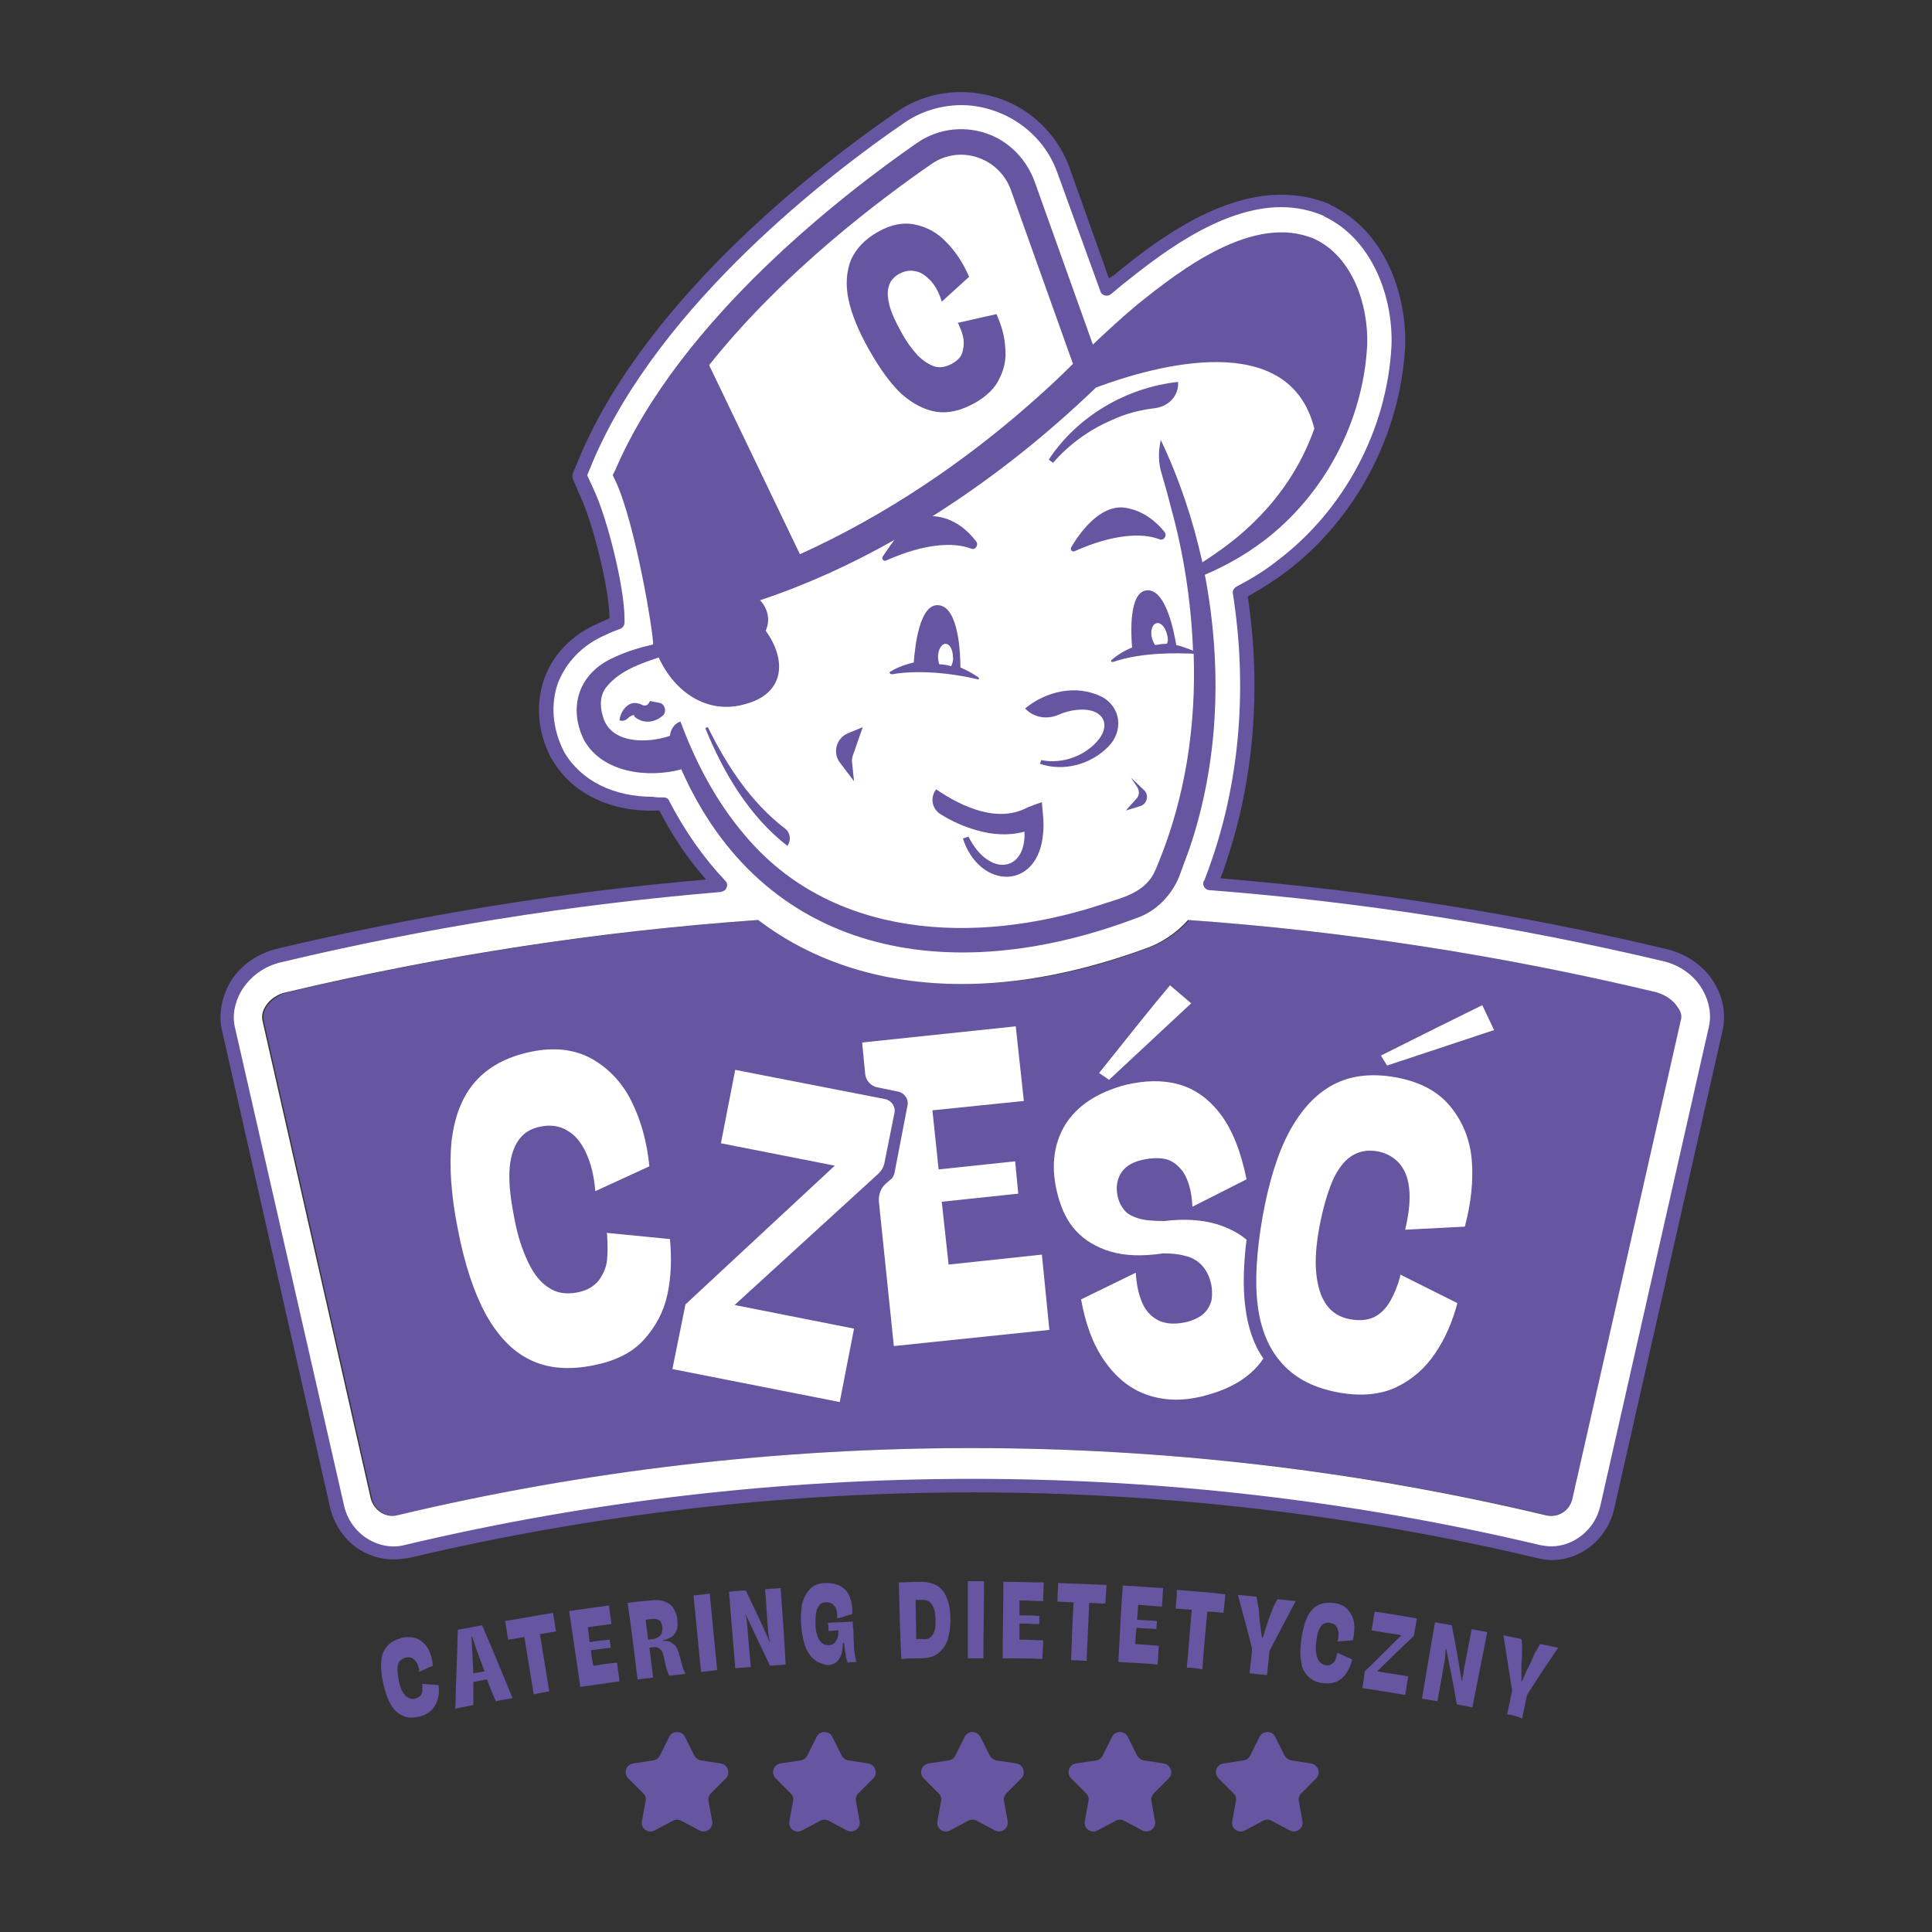 <svg width="89" height="89" viewBox="0 0 89 89" fill="none" xmlns="http://www.w3.org/2000/svg">
<rect x="0" y="0" width="89" height="89" fill="#333333" stroke="none"/>
<g id="Cze&#197;&#155;&#196;&#135;_Logo_SVG 1">
<g id="Group">
<g id="Group_2">
<path id="Vector" d="M72.466 69.028L77.452 47.021C77.51 46.764 77.424 46.534 77.338 46.391C77.137 46.047 76.765 45.789 76.335 45.703C69.257 44.013 62.036 42.924 54.787 42.379C54.271 42.953 53.612 43.411 52.896 43.669C49.944 44.786 47.108 45.331 44.385 45.331C40.746 45.331 37.537 44.299 34.987 42.379C27.68 42.895 20.402 44.013 13.267 45.703C12.837 45.818 12.465 46.076 12.264 46.391C12.178 46.534 12.092 46.764 12.149 47.021L17.135 69.028C17.25 69.572 17.823 69.945 18.367 69.802C27.021 67.738 35.904 66.707 44.815 66.707C53.727 66.707 62.609 67.738 71.263 69.802C71.779 69.916 72.323 69.572 72.466 69.028Z" fill="#6655A0"/>
</g>
<g id="Group_3">
<g id="Group_4">
<g id="Group_5">
<path id="Vector_2" d="M26.992 53.096C26.763 52.609 26.477 52.265 26.104 52.065C25.76 51.864 25.359 51.807 24.929 51.893C24.442 51.978 24.098 52.208 23.869 52.552C23.64 52.895 23.496 53.354 23.468 53.956C23.439 54.557 23.525 55.274 23.697 56.133C23.84 56.936 24.07 57.595 24.327 58.139C24.585 58.684 24.901 59.085 25.273 59.314C25.645 59.572 26.075 59.629 26.562 59.543C27.049 59.457 27.365 59.257 27.594 58.97C27.795 58.684 27.938 58.368 27.966 58.025C27.995 57.681 27.995 57.308 27.966 56.878C27.966 56.85 27.966 56.821 27.938 56.792L30.861 57.079C30.947 57.967 30.918 58.827 30.746 59.629C30.574 60.431 30.201 61.119 29.657 61.721C29.113 62.323 28.339 62.695 27.336 62.896C26.19 63.125 25.216 63.039 24.413 62.638C23.582 62.237 22.923 61.52 22.379 60.546C21.834 59.543 21.405 58.254 21.09 56.62C20.774 55.045 20.688 53.669 20.803 52.552C20.946 51.406 21.29 50.517 21.892 49.83C22.494 49.142 23.353 48.683 24.442 48.454C25.531 48.225 26.477 48.34 27.25 48.769C28.024 49.199 28.654 49.858 29.084 50.718C29.514 51.577 29.8 52.58 29.915 53.727L27.422 54.873C27.365 54.156 27.221 53.583 26.992 53.096Z" fill="white"/>
</g>
</g>
<g id="Group_6">
<g id="Group_7">
<path id="Vector_3" d="M64.93 54.93C64.902 54.386 64.758 53.956 64.501 53.641C64.243 53.325 63.899 53.125 63.469 53.039C62.982 52.953 62.581 53.039 62.237 53.268C61.893 53.497 61.606 53.898 61.377 54.414C61.148 54.959 60.947 55.646 60.776 56.535C60.632 57.337 60.575 58.025 60.632 58.626C60.69 59.228 60.833 59.715 61.091 60.088C61.349 60.46 61.721 60.69 62.208 60.775C62.695 60.861 63.068 60.804 63.383 60.632C63.67 60.46 63.899 60.202 64.071 59.887C64.243 59.572 64.386 59.228 64.501 58.798C64.501 58.77 64.501 58.741 64.501 58.712L67.137 60.03C66.908 60.89 66.564 61.692 66.105 62.351C65.647 63.039 65.045 63.555 64.329 63.899C63.612 64.243 62.724 64.329 61.721 64.157C60.575 63.956 59.715 63.526 59.085 62.839C58.455 62.151 58.082 61.263 57.939 60.145C57.795 59.028 57.882 57.652 58.168 56.019C58.455 54.443 58.856 53.125 59.4 52.122C59.945 51.119 60.604 50.403 61.406 49.973C62.208 49.543 63.182 49.428 64.3 49.629C65.389 49.83 66.22 50.259 66.793 50.947C67.366 51.635 67.71 52.466 67.796 53.411C67.882 54.386 67.767 55.417 67.481 56.506L64.73 56.649C64.873 56.047 64.959 55.446 64.93 54.93Z" fill="white"/>
</g>
</g>
<g id="Group_8">
<g id="Group_9">
<path id="Vector_4" d="M31.577 60.088L38.454 53.698L33.21 52.666L33.869 49.285L40.775 50.632C41.061 50.689 41.262 50.976 41.205 51.262L40.746 53.555C40.718 53.755 40.603 53.927 40.46 54.07L33.841 60.117L39.342 61.205L38.683 64.587L30.975 63.068L31.577 60.088Z" fill="white"/>
</g>
</g>
<g id="Group_10">
<g id="Group_11">
<path id="Vector_5" d="M47.996 57.795L43.698 58.254L43.383 55.36L46.907 54.987L46.764 53.497L43.239 53.87L42.953 51.148L47.165 50.718L46.792 47.279L39.715 48.024L39.858 49.486C39.887 49.772 40.116 50.03 40.402 50.087L41.377 50.288C41.663 50.345 41.864 50.632 41.806 50.918L41.205 54.042C41.176 54.156 41.119 54.271 41.033 54.328L40.804 54.529C40.574 54.729 40.46 55.045 40.488 55.36L41.176 62.008L48.34 61.263L47.996 57.795Z" fill="white"/>
</g>
</g>
<g id="Group_12">
<g id="Group_13">
<path id="Vector_6" d="M57.366 60.203C57.251 59.314 57.28 58.283 57.423 57.108C57.05 56.793 56.592 56.563 56.048 56.391C55.36 56.191 54.558 56.134 53.641 56.248C53.154 56.248 52.752 56.219 52.466 56.134C52.179 56.048 51.95 55.933 51.807 55.761C51.663 55.589 51.549 55.389 51.492 55.131C51.406 54.758 51.434 54.414 51.606 54.099C51.778 53.784 52.093 53.555 52.581 53.44C52.953 53.354 53.297 53.325 53.641 53.383C53.956 53.44 54.242 53.641 54.5 53.984C54.73 54.328 54.901 54.873 54.93 55.589L57.423 54.328C57.165 53.039 56.764 52.036 56.219 51.32C55.675 50.603 55.016 50.145 54.271 49.944C53.526 49.744 52.724 49.772 51.864 49.973C50.546 50.317 49.6 50.947 49.056 51.835C48.512 52.752 48.397 53.841 48.741 55.102C48.913 55.732 49.171 56.277 49.572 56.707C49.973 57.136 50.489 57.452 51.148 57.652C51.807 57.853 52.638 57.882 53.583 57.738C53.956 57.738 54.3 57.767 54.586 57.853C54.873 57.91 55.131 58.053 55.331 58.254C55.532 58.455 55.675 58.712 55.761 59.028C55.847 59.314 55.847 59.601 55.818 59.859C55.761 60.117 55.647 60.317 55.474 60.489C55.303 60.661 55.016 60.804 54.701 60.89C54.214 61.005 53.813 61.005 53.44 60.861C53.096 60.718 52.81 60.432 52.638 60.059C52.466 59.687 52.351 59.2 52.323 58.627L49.801 59.859C50.002 60.976 50.345 61.922 50.861 62.667C51.377 63.412 52.007 63.956 52.81 64.243C53.612 64.529 54.5 64.558 55.474 64.3C56.363 64.071 57.079 63.727 57.624 63.24C57.853 63.039 58.053 62.81 58.197 62.581C57.738 61.922 57.48 61.119 57.366 60.203Z" fill="white"/>
</g>
</g>
<g id="Group_14">
<path id="Vector_7" d="M54.873 46.219L53.898 45.388C53.096 46.334 52.007 47.709 50.632 49.428L51.09 49.744L54.873 46.219Z" fill="white"/>
</g>
<g id="Group_15">
<path id="Vector_8" d="M68.283 46.305L68.827 47.451L63.899 49.085L63.612 48.626C65.618 47.623 67.165 46.85 68.283 46.305Z" fill="white"/>
</g>
</g>
<g id="Group_16">
<g id="Group_17">
<g id="Group_18">
<path id="Vector_9" d="M31.548 80.002L31.978 80.862C32.035 80.977 32.15 81.063 32.265 81.091L33.21 81.235C33.525 81.292 33.669 81.693 33.439 81.922L32.752 82.61C32.666 82.696 32.608 82.839 32.637 82.954L32.809 83.9C32.866 84.215 32.523 84.473 32.236 84.329L31.376 83.871C31.262 83.814 31.119 83.814 31.004 83.871L30.144 84.329C29.858 84.473 29.514 84.243 29.571 83.9L29.743 82.954C29.772 82.811 29.714 82.696 29.628 82.61L28.941 81.922C28.712 81.693 28.826 81.292 29.17 81.235L30.116 81.091C30.259 81.063 30.345 80.977 30.402 80.862L30.832 80.002C30.975 79.716 31.405 79.716 31.548 80.002Z" fill="#6655A0"/>
</g>
</g>
<g id="Group_19">
<g id="Group_20">
<path id="Vector_10" d="M38.339 80.002L38.769 80.862C38.827 80.977 38.941 81.063 39.056 81.091L40.001 81.235C40.316 81.292 40.46 81.693 40.23 81.922L39.543 82.61C39.457 82.696 39.4 82.839 39.428 82.954L39.6 83.9C39.657 84.215 39.314 84.473 39.027 84.329L38.167 83.871C38.053 83.814 37.91 83.814 37.795 83.871L36.935 84.329C36.649 84.473 36.305 84.243 36.362 83.9L36.534 82.954C36.563 82.811 36.505 82.696 36.419 82.61L35.732 81.922C35.503 81.693 35.617 81.292 35.961 81.235L36.907 81.091C37.05 81.063 37.136 80.977 37.193 80.862L37.623 80.002C37.766 79.716 38.196 79.716 38.339 80.002Z" fill="#6655A0"/>
</g>
</g>
<g id="Group_21">
<g id="Group_22">
<path id="Vector_11" d="M45.159 80.002L45.589 80.862C45.646 80.977 45.761 81.063 45.875 81.091L46.821 81.235C47.136 81.292 47.279 81.693 47.05 81.922L46.362 82.61C46.277 82.696 46.219 82.839 46.248 82.954L46.42 83.9C46.477 84.215 46.133 84.473 45.847 84.329L44.987 83.871C44.873 83.814 44.729 83.814 44.615 83.871L43.755 84.329C43.468 84.473 43.125 84.243 43.182 83.9L43.354 82.954C43.383 82.811 43.325 82.696 43.239 82.61L42.551 81.922C42.322 81.693 42.437 81.292 42.781 81.235L43.726 81.091C43.87 81.063 43.956 80.977 44.013 80.862L44.443 80.002C44.586 79.716 44.987 79.716 45.159 80.002Z" fill="#6655A0"/>
</g>
</g>
<g id="Group_23">
<g id="Group_24">
<path id="Vector_12" d="M51.95 80.002L52.38 80.862C52.437 80.977 52.552 81.063 52.666 81.091L53.612 81.235C53.927 81.292 54.071 81.693 53.841 81.922L53.154 82.61C53.068 82.696 53.01 82.839 53.039 82.954L53.211 83.9C53.268 84.215 52.924 84.473 52.638 84.329L51.778 83.871C51.663 83.814 51.52 83.814 51.406 83.871L50.546 84.329C50.26 84.473 49.916 84.243 49.973 83.9L50.145 82.954C50.173 82.811 50.116 82.696 50.03 82.61L49.343 81.922C49.113 81.693 49.228 81.292 49.572 81.235L50.517 81.091C50.661 81.063 50.747 80.977 50.804 80.862L51.234 80.002C51.377 79.716 51.807 79.716 51.95 80.002Z" fill="#6655A0"/>
</g>
</g>
<g id="Group_25">
<g id="Group_26">
<path id="Vector_13" d="M58.741 80.002L59.171 80.862C59.228 80.977 59.343 81.063 59.458 81.091L60.403 81.235C60.718 81.292 60.862 81.693 60.632 81.922L59.945 82.61C59.859 82.696 59.801 82.839 59.83 82.954L60.002 83.9C60.059 84.215 59.715 84.473 59.429 84.329L58.569 83.871C58.455 83.814 58.311 83.814 58.197 83.871L57.337 84.329C57.05 84.473 56.707 84.243 56.764 83.9L56.936 82.954C56.965 82.811 56.907 82.696 56.821 82.61L56.134 81.922C55.904 81.693 56.019 81.292 56.363 81.235L57.308 81.091C57.452 81.063 57.538 80.977 57.595 80.862L58.025 80.002C58.197 79.716 58.598 79.716 58.741 80.002Z" fill="#6655A0"/>
</g>
</g>
</g>
<g id="Group_27">
<g id="Group_28">
<path id="Vector_14" d="M78.684 45.474C78.255 44.758 77.538 44.213 76.679 44.013C69.802 42.38 62.781 41.291 55.732 40.718C55.732 40.718 55.732 40.689 55.761 40.689C55.904 40.288 56.076 39.887 56.162 39.543C57.452 35.732 57.767 31.52 57.108 27.307C57.795 26.935 58.455 26.534 59.056 26.075C62.208 23.697 64.214 19.915 64.415 15.96C64.501 13.668 63.526 10.86 61.148 9.742H61.119H61.091C60.432 9.456 59.744 9.341 58.999 9.341C55.99 9.341 53.039 11.72 51.463 13.009C51.291 13.152 51.119 13.296 50.947 13.439L48.999 7.88C48.54 6.59 47.537 5.53 46.276 4.957C45.646 4.671 44.958 4.527 44.271 4.527C43.268 4.527 42.265 4.843 41.434 5.416C38.139 7.679 30.173 13.725 27.021 21.09L26.935 21.347L26.677 21.921L26.935 22.494L27.05 22.723C27.623 23.984 28.425 27.078 28.425 28.511V28.683C28.196 28.769 27.966 28.855 27.709 28.969C26.591 29.456 25.76 30.316 25.388 31.348C25.015 32.408 25.101 33.611 25.645 34.729L25.674 34.758L25.703 34.786C26.534 36.19 28.11 37.021 30.058 37.021C30.23 37.021 30.402 37.021 30.574 36.993C31.29 38.425 32.179 39.657 33.182 40.718C26.333 41.291 19.542 42.38 12.894 43.956C12.035 44.156 11.318 44.701 10.889 45.417C10.545 46.019 10.43 46.706 10.573 47.365L15.559 69.372C15.903 70.833 17.307 71.75 18.711 71.435C35.789 67.366 53.813 67.366 70.891 71.435C71.091 71.492 71.292 71.492 71.464 71.492C72.667 71.492 73.756 70.633 74.043 69.372L79.028 47.365C79.172 46.764 79.057 46.076 78.684 45.474ZM77.424 47.022L72.438 69.028C72.323 69.601 71.75 69.945 71.206 69.802C62.552 67.739 53.669 66.707 44.758 66.707C35.875 66.707 26.964 67.739 18.31 69.802C17.766 69.945 17.221 69.572 17.078 69.028L12.092 47.022C12.035 46.764 12.121 46.534 12.207 46.391C12.407 46.047 12.78 45.789 13.21 45.703C20.345 44.013 27.594 42.895 34.929 42.38C37.48 44.328 40.689 45.331 44.328 45.331C47.022 45.331 49.887 44.758 52.838 43.669C53.555 43.411 54.214 42.953 54.73 42.38C61.979 42.895 69.2 44.013 76.278 45.703C76.707 45.818 77.08 46.076 77.28 46.391C77.395 46.534 77.51 46.764 77.424 47.022Z" fill="white"/>
</g>
</g>
<g id="Group_29">
<g id="Group_30">
<g id="Group_31">
<g id="Group_32">
<path id="Vector_15" d="M47.337 37.193C45.961 37.938 44.299 37.164 43.125 36.362C42.838 36.735 42.924 37.25 43.325 37.508C43.841 37.823 44.385 38.081 45.016 38.253C45.703 38.454 46.477 38.511 47.194 38.31C47.279 40.173 45.56 40.431 44.615 38.54L44.357 38.626C45.13 41.004 47.852 41.033 48.053 38.368C48.11 37.938 48.025 37.394 47.996 36.964C47.996 36.935 47.337 37.193 47.337 37.193Z" fill="#6655A0"/>
</g>
</g>
<g id="Group_33">
<g id="Group_34">
<path id="Vector_16" d="M60.546 11.003C57.767 9.828 54.443 12.378 52.38 14.04C51.692 14.614 51.005 15.244 50.345 15.874L47.652 8.338C47.308 7.421 46.62 6.648 45.703 6.246C44.557 5.759 43.268 5.874 42.236 6.59C39.056 8.797 31.348 14.642 28.339 21.662L28.224 21.892L28.339 22.121C29.285 24.127 30.116 29.284 30.087 29.686C29.485 29.829 28.883 30.001 28.282 30.287C26.706 30.975 26.133 32.522 26.906 34.098C27.766 35.617 29.858 35.846 31.376 35.445L31.348 35.359C35.101 43.955 43.64 45.589 52.351 42.293C53.297 41.978 54.071 41.147 54.386 40.202C54.5 39.886 54.672 39.428 54.787 39.113C56.162 35.073 56.306 30.689 55.503 26.476C56.449 26.075 57.366 25.559 58.197 24.929C61.005 22.809 62.81 19.399 62.982 15.874C63.039 14.069 62.323 11.834 60.546 11.003ZM42.895 7.565C43.583 7.077 44.471 6.991 45.245 7.335C45.847 7.593 46.334 8.109 46.563 8.739L49.428 16.762C48.77 17.422 48.082 18.052 47.394 18.654C44.328 21.347 40.718 23.783 36.849 25.531L32.666 16.82C36.104 12.493 40.66 9.112 42.895 7.565ZM57.595 24.213C56.936 24.843 56.191 25.387 55.389 25.903C54.959 23.955 54.328 22.064 53.469 20.258V20.287C53.354 20.803 53.354 21.347 53.526 21.863C53.641 22.264 53.784 22.751 53.927 23.324C54.529 25.473 54.873 27.737 54.959 29.972C54.672 29.858 54.414 29.771 54.185 29.714C54.099 29.198 53.727 27.135 52.838 27.193C52.007 27.25 52.093 29.141 52.151 29.829C51.721 30.001 51.406 30.23 51.205 30.402C51.148 30.459 51.205 30.517 51.291 30.488C52.638 30.029 54.3 30.087 54.987 30.115C55.102 33.411 54.615 36.706 53.354 39.772C53.239 40.058 53.125 40.345 52.924 40.574C52.351 41.262 51.406 41.434 50.575 41.72C44.959 43.526 38.282 43.268 34.27 38.425C32.981 36.906 32.035 35.101 31.348 33.239C31.061 33.325 30.889 33.611 30.861 33.898C29.858 34.242 28.253 34.27 27.823 33.153C27.651 32.694 27.594 32.15 27.881 31.72C28.454 30.946 29.399 30.602 30.345 30.287C30.775 31.233 31.52 32.064 32.523 32.408C33.096 32.608 33.755 32.608 34.328 32.436C36.162 31.949 36.248 30.402 35.273 29.055C35.503 28.539 35.359 28.024 35.015 27.651C37.164 26.935 39.228 25.989 41.205 24.872C40.975 25.158 40.804 25.445 40.66 25.645C40.603 25.76 40.718 25.875 40.832 25.817C42.551 25.044 43.927 24.958 44.729 25.273C44.93 25.359 45.102 25.101 44.959 24.929C44.586 24.442 43.956 23.869 43.067 23.783C43.039 23.783 42.981 23.783 42.953 23.783C45.675 22.064 48.196 20.058 50.489 17.851C53.268 16.82 59.4 15.129 60.546 19.743C59.945 21.462 58.913 22.98 57.595 24.213ZM53.755 29.657C53.555 29.657 53.383 29.686 53.211 29.714C53.154 29.628 53.096 29.514 53.068 29.399C52.982 29.084 53.068 28.769 53.268 28.711C53.469 28.654 53.669 28.883 53.755 29.198C53.813 29.399 53.813 29.542 53.755 29.657Z" fill="#6655A0"/>
</g>
</g>
<g id="Group_35">
<g id="Group_36">
<path id="Vector_17" d="M30.373 32.379L29.944 32.293C29.858 32.465 29.8 32.522 29.628 32.494C29.543 32.465 29.485 32.408 29.399 32.408C28.912 32.265 28.568 32.809 28.54 33.181C28.683 33.239 28.826 33.181 28.912 33.096C28.969 33.038 29.055 32.981 29.141 32.952C29.199 32.924 29.227 32.952 29.227 32.981C29.227 33.01 29.227 33.01 29.256 33.038C29.686 33.382 30.23 33.267 30.574 32.924C30.717 32.723 30.603 32.408 30.373 32.379Z" fill="#6655A0"/>
</g>
</g>
<g id="Group_37">
<g id="Group_38">
<path id="Vector_18" d="M50.747 32.093C49.572 31.52 48.196 31.835 47.222 32.637L47.251 32.666C47.652 33.067 48.254 33.153 48.77 32.923C49.171 32.752 49.6 32.666 50.002 32.694C50.804 32.752 51.148 33.353 50.632 34.041C50.03 34.815 48.941 35.216 47.967 35.015L47.91 35.187C48.999 35.56 50.26 35.216 51.062 34.385C51.749 33.697 51.664 32.58 50.747 32.093Z" fill="#6655A0"/>
</g>
</g>
<g id="Group_39">
<g id="Group_40">
<path id="Vector_19" d="M51.778 23.382C50.632 23.267 49.715 24.585 49.343 25.216C49.285 25.33 49.4 25.445 49.514 25.388C51.234 24.614 52.609 24.528 53.411 24.843C53.612 24.929 53.784 24.671 53.641 24.499C53.297 24.07 52.666 23.496 51.778 23.382Z" fill="#6655A0"/>
</g>
</g>
</g>
<g id="Group_41">
<g id="Group_42">
<path id="Vector_20" d="M42.867 12.923C42.638 12.694 42.408 12.522 42.15 12.493C41.892 12.436 41.663 12.493 41.434 12.608C41.176 12.751 41.004 12.951 40.947 13.181C40.861 13.439 40.89 13.725 40.975 14.069C41.062 14.413 41.262 14.843 41.52 15.301C41.749 15.731 42.007 16.075 42.265 16.361C42.523 16.619 42.781 16.791 43.039 16.877C43.297 16.963 43.554 16.906 43.841 16.763C44.099 16.619 44.271 16.447 44.328 16.247C44.385 16.046 44.414 15.846 44.385 15.616C44.357 15.416 44.271 15.187 44.156 14.929C44.156 14.929 44.127 14.9 44.127 14.871L45.904 14.47C46.133 14.986 46.277 15.473 46.305 15.989C46.362 16.505 46.277 16.963 46.047 17.422C45.847 17.88 45.446 18.253 44.901 18.568C44.271 18.912 43.698 19.055 43.125 18.969C42.58 18.883 42.036 18.596 41.52 18.138C41.004 17.651 40.517 16.963 40.03 16.104C39.543 15.244 39.228 14.47 39.084 13.783C38.941 13.095 38.998 12.493 39.199 11.977C39.428 11.461 39.829 11.032 40.431 10.688C41.033 10.344 41.606 10.229 42.15 10.344C42.695 10.459 43.182 10.716 43.583 11.146C44.013 11.576 44.357 12.092 44.643 12.751L43.383 13.897C43.268 13.496 43.096 13.181 42.867 12.923Z" fill="#6655A0"/>
</g>
</g>
<g id="Group_43">
<g id="Group_44">
<path id="Vector_21" d="M39.743 33.497L39.056 33.783C38.511 34.012 38.339 34.7 38.712 35.158L39.342 35.989L39.256 35.158C39.228 35.015 39.256 34.872 39.314 34.729L39.743 33.497Z" fill="#6655A0"/>
</g>
</g>
<g id="Group_45">
<g id="Group_46">
<path id="Vector_22" d="M52.093 35.818L52.38 36.247C52.495 36.419 52.495 36.649 52.351 36.792L51.864 37.336L52.523 37.136C52.838 37.05 52.953 36.62 52.695 36.391L52.093 35.818Z" fill="#6655A0"/>
</g>
</g>
<g id="Group_47">
<g id="Group_48">
<path id="Vector_23" d="M32.608 33.497C33.468 35.245 34.586 36.964 36.162 38.167C36.419 38.368 36.448 38.712 36.276 38.969C34.5 37.594 33.325 35.588 32.494 33.554C32.494 33.525 32.608 33.497 32.608 33.497Z" fill="#6655A0"/>
</g>
</g>
<g id="Group_49">
<g id="Group_50">
<path id="Vector_24" d="M48.311 21.175C49.629 19.169 51.893 17.851 54.271 17.593V17.622C54.3 18.224 53.841 18.711 53.239 18.797C52.523 18.883 51.835 19.055 51.176 19.37C50.173 19.8 49.228 20.488 48.512 21.319L48.311 21.175Z" fill="#6655A0"/>
</g>
</g>
</g>
<g id="Group_51">
<g id="Group_52">
<path id="Vector_25" d="M45.073 31.204C44.786 31.004 44.5 30.86 44.242 30.746C44.242 30.201 44.185 27.966 43.239 27.88C42.351 27.794 42.15 29.8 42.093 30.517C41.606 30.631 41.233 30.803 41.004 30.946C40.947 30.975 41.004 31.061 41.09 31.061C42.58 30.803 44.328 31.118 45.016 31.29C45.073 31.319 45.13 31.262 45.073 31.204ZM43.812 30.689C43.612 30.631 43.44 30.602 43.268 30.602C43.239 30.517 43.211 30.373 43.211 30.259C43.211 29.915 43.382 29.657 43.554 29.657C43.755 29.657 43.898 29.944 43.898 30.259C43.927 30.431 43.87 30.574 43.812 30.689Z" fill="#6655A0"/>
</g>
</g>
<g id="Group_53">
<path id="Vector_26" d="M18.109 71.836C17.594 71.836 17.078 71.693 16.591 71.406C15.903 70.976 15.416 70.289 15.215 69.486L10.229 47.48C10.058 46.764 10.201 45.99 10.573 45.302C11.032 44.5 11.834 43.927 12.78 43.698C19.198 42.179 25.846 41.09 32.523 40.517C31.692 39.571 30.975 38.511 30.373 37.336C28.167 37.451 26.333 36.563 25.416 34.958L25.359 34.872C24.757 33.669 24.671 32.408 25.072 31.262C25.474 30.144 26.362 29.227 27.565 28.711C27.737 28.625 27.909 28.568 28.081 28.482C28.052 27.049 27.307 24.069 26.734 22.866L26.39 22.064C26.362 21.978 26.362 21.892 26.39 21.806L26.734 20.975C29.915 13.553 37.967 7.45 41.262 5.186C42.15 4.556 43.211 4.241 44.271 4.241C44.987 4.241 45.703 4.384 46.391 4.671C47.738 5.244 48.798 6.39 49.285 7.765L51.09 12.837C51.148 12.78 51.205 12.722 51.291 12.694C52.896 11.376 55.904 8.969 59.028 8.969C59.801 8.969 60.546 9.112 61.234 9.398C61.234 9.398 61.263 9.398 61.263 9.427C63.784 10.602 64.816 13.553 64.73 15.96V15.989C64.501 20.029 62.466 23.898 59.257 26.333C58.684 26.763 58.082 27.135 57.48 27.479C58.111 31.692 57.767 35.904 56.506 39.657C56.42 39.915 56.334 40.202 56.22 40.46C63.182 41.033 70.088 42.122 76.793 43.726C77.739 43.956 78.541 44.529 79 45.331C79.401 46.019 79.515 46.764 79.344 47.509L74.358 69.515C74.043 70.89 72.839 71.865 71.492 71.865C71.263 71.865 71.062 71.836 70.833 71.779C53.813 67.739 35.818 67.739 18.797 71.779C18.568 71.807 18.339 71.836 18.109 71.836ZM30.574 36.735C30.689 36.735 30.803 36.792 30.832 36.907C31.548 38.282 32.408 39.514 33.411 40.574C33.497 40.66 33.525 40.775 33.468 40.889C33.439 41.004 33.325 41.061 33.21 41.09C26.362 41.663 19.542 42.752 12.952 44.328C12.178 44.5 11.519 44.987 11.118 45.646C10.803 46.191 10.688 46.792 10.831 47.365L15.846 69.343C15.989 70.002 16.39 70.547 16.935 70.89C17.45 71.206 18.052 71.32 18.625 71.177C35.732 67.108 53.841 67.108 70.948 71.177C71.12 71.206 71.292 71.234 71.464 71.234C72.524 71.234 73.498 70.432 73.727 69.343L78.713 47.337C78.856 46.764 78.742 46.133 78.427 45.589C78.054 44.93 77.366 44.443 76.593 44.271C69.802 42.666 62.753 41.548 55.704 41.004C55.618 41.004 55.532 40.947 55.474 40.861C55.417 40.775 55.417 40.689 55.446 40.603C55.446 40.603 55.446 40.574 55.474 40.574C55.618 40.202 55.761 39.801 55.876 39.457C57.136 35.703 57.452 31.52 56.793 27.336C56.764 27.221 56.85 27.078 56.965 27.021C57.624 26.677 58.283 26.276 58.856 25.817C61.922 23.496 63.899 19.8 64.1 15.932C64.185 13.725 63.24 11.032 61.005 9.972L60.976 9.943C60.374 9.685 59.715 9.542 59.028 9.542C56.134 9.542 53.239 11.891 51.692 13.123C51.52 13.267 51.348 13.41 51.176 13.553C51.09 13.611 51.005 13.639 50.89 13.611C50.804 13.582 50.718 13.525 50.689 13.41L48.712 7.966C48.282 6.734 47.337 5.759 46.162 5.244C45.56 4.986 44.93 4.842 44.299 4.842C43.354 4.842 42.408 5.129 41.635 5.673C38.368 7.908 30.459 13.926 27.336 21.204L27.05 21.892L27.365 22.579C27.966 23.869 28.769 27.021 28.769 28.511V28.683C28.769 28.797 28.683 28.941 28.568 28.969C28.339 29.055 28.11 29.141 27.881 29.256C26.82 29.714 26.075 30.517 25.703 31.462C25.359 32.437 25.445 33.554 25.961 34.586L25.989 34.643C26.763 35.961 28.253 36.706 30.087 36.706C30.201 36.735 30.373 36.735 30.574 36.735Z" fill="#6655A0"/>
</g>
<g id="Group_54">
<g id="Group_55">
<path id="Vector_27" d="M19.227 76.65C19.17 76.535 19.084 76.449 18.998 76.392C18.912 76.335 18.797 76.335 18.683 76.363C18.568 76.392 18.482 76.449 18.396 76.535C18.339 76.621 18.31 76.736 18.31 76.879C18.31 77.022 18.339 77.223 18.367 77.424C18.425 77.624 18.453 77.796 18.539 77.911C18.597 78.054 18.683 78.14 18.797 78.197C18.883 78.254 18.998 78.283 19.112 78.254C19.227 78.226 19.313 78.168 19.37 78.111C19.427 78.054 19.456 77.968 19.456 77.882C19.456 77.796 19.456 77.71 19.456 77.595C19.456 77.595 19.456 77.595 19.456 77.567C19.714 77.595 19.972 77.595 20.201 77.624C20.23 77.853 20.23 78.054 20.172 78.254C20.115 78.455 20.029 78.627 19.886 78.77C19.743 78.913 19.542 79.028 19.284 79.085C18.998 79.143 18.74 79.143 18.539 79.028C18.339 78.942 18.138 78.77 17.995 78.512C17.852 78.254 17.737 77.939 17.651 77.538C17.565 77.137 17.536 76.793 17.565 76.507C17.594 76.22 17.68 75.991 17.852 75.819C17.995 75.647 18.224 75.532 18.511 75.446C18.797 75.389 19.055 75.418 19.256 75.504C19.456 75.618 19.628 75.761 19.743 75.991C19.857 76.22 19.915 76.449 19.943 76.736C19.714 76.822 19.514 76.936 19.284 77.022C19.342 76.936 19.284 76.793 19.227 76.65Z" fill="#6655A0"/>
</g>
<g id="Group_56">
<path id="Vector_28" d="M21.09 75.074C21.462 75.017 21.834 74.931 22.207 74.873C22.694 75.991 23.153 77.108 23.611 78.226C23.353 78.283 23.095 78.312 22.837 78.369C22.78 78.197 22.694 78.054 22.637 77.882C22.579 77.767 22.522 77.595 22.436 77.366C22.236 77.395 22.006 77.452 21.806 77.481C21.806 77.825 21.806 78.168 21.806 78.541C21.519 78.598 21.233 78.656 20.975 78.713C21.003 77.481 21.061 76.277 21.09 75.074ZM21.748 75.389H21.72C21.748 75.991 21.777 76.564 21.806 77.08C21.978 77.051 22.15 77.022 22.322 76.994C22.121 76.449 21.92 75.933 21.748 75.389Z" fill="#6655A0"/>
</g>
<g id="Group_57">
<path id="Vector_29" d="M24.585 78.054C24.442 77.166 24.299 76.306 24.155 75.418C23.898 75.447 23.668 75.504 23.41 75.532C23.353 75.246 23.325 74.959 23.267 74.673C24.012 74.558 24.757 74.415 25.474 74.3C25.531 74.587 25.56 74.873 25.617 75.16C25.359 75.189 25.13 75.246 24.872 75.275C25.015 76.163 25.158 77.022 25.302 77.911C25.044 77.968 24.814 77.997 24.585 78.054Z" fill="#6655A0"/>
</g>
<g id="Group_58">
<path id="Vector_30" d="M26.219 74.214C26.82 74.128 27.451 74.042 28.052 73.956C28.081 74.243 28.138 74.529 28.167 74.816C27.794 74.873 27.451 74.902 27.078 74.959C27.107 75.188 27.136 75.418 27.164 75.647C27.479 75.59 27.766 75.561 28.081 75.532C28.11 75.647 28.11 75.79 28.138 75.905C27.823 75.933 27.537 75.991 27.221 76.019C27.25 76.249 27.279 76.507 27.336 76.736C27.709 76.678 28.052 76.621 28.425 76.593C28.454 76.879 28.511 77.166 28.54 77.452C27.938 77.538 27.336 77.624 26.734 77.71C26.562 76.535 26.39 75.36 26.219 74.214Z" fill="#6655A0"/>
</g>
<g id="Group_59">
<path id="Vector_31" d="M30.803 77.137C30.746 77.022 30.689 76.822 30.631 76.564C30.603 76.478 30.603 76.392 30.574 76.306C30.545 76.191 30.517 76.105 30.488 76.048C30.431 75.991 30.373 75.933 30.316 75.905C30.259 75.876 30.173 75.876 30.116 75.876C30.058 75.876 29.972 75.905 29.915 75.905C29.972 76.363 30.03 76.822 30.087 77.28C29.858 77.309 29.6 77.338 29.37 77.366C29.227 76.191 29.084 75.016 28.912 73.842C29.256 73.784 29.6 73.756 29.972 73.727C30.23 73.698 30.459 73.698 30.631 73.784C30.803 73.842 30.947 73.956 31.032 74.1C31.118 74.243 31.204 74.444 31.204 74.673C31.233 74.902 31.204 75.103 31.09 75.246C31.004 75.389 30.803 75.504 30.545 75.561V75.59C30.689 75.59 30.803 75.59 30.889 75.647C30.975 75.704 31.061 75.762 31.118 75.819C31.176 75.905 31.204 75.991 31.262 76.105C31.29 76.249 31.348 76.392 31.376 76.535C31.405 76.65 31.434 76.764 31.462 76.85C31.491 76.936 31.548 77.022 31.577 77.108C31.319 77.137 31.09 77.166 30.832 77.194C30.803 77.166 30.803 77.137 30.803 77.137ZM30.431 75.332C30.488 75.246 30.517 75.131 30.517 74.988C30.488 74.816 30.459 74.701 30.373 74.644C30.288 74.587 30.144 74.558 29.972 74.587C29.886 74.587 29.8 74.615 29.743 74.615C29.772 74.931 29.829 75.217 29.858 75.532C29.944 75.532 30.03 75.504 30.116 75.504C30.23 75.475 30.345 75.418 30.431 75.332Z" fill="#6655A0"/>
</g>
<g id="Group_60">
<path id="Vector_32" d="M32.293 77.022C32.179 75.847 32.064 74.673 31.949 73.498C32.207 73.469 32.437 73.441 32.694 73.412C32.809 74.587 32.924 75.761 33.038 76.936C32.78 76.965 32.523 76.994 32.293 77.022Z" fill="#6655A0"/>
</g>
<g id="Group_61">
<path id="Vector_33" d="M33.583 73.326C33.841 73.297 34.099 73.269 34.356 73.269C34.729 74.042 35.101 74.816 35.445 75.618H35.474C35.474 75.618 35.474 75.59 35.445 75.561C35.445 75.504 35.417 75.446 35.417 75.389C35.417 75.332 35.388 75.275 35.388 75.189C35.331 74.529 35.302 73.87 35.245 73.211C35.474 73.183 35.732 73.183 35.961 73.154C36.047 74.329 36.133 75.504 36.19 76.678C35.961 76.707 35.703 76.707 35.474 76.736C35.101 75.962 34.729 75.16 34.356 74.386H34.328C34.328 74.386 34.328 74.415 34.356 74.444C34.385 74.558 34.414 74.673 34.414 74.816C34.471 75.475 34.528 76.134 34.586 76.793C34.356 76.822 34.099 76.822 33.869 76.85C33.783 75.676 33.669 74.501 33.583 73.326Z" fill="#6655A0"/>
</g>
<g id="Group_62">
<path id="Vector_34" d="M37.48 76.421C37.308 76.277 37.164 76.048 37.078 75.79C36.992 75.532 36.935 75.217 36.907 74.873C36.878 74.529 36.907 74.243 36.935 73.956C36.992 73.67 37.107 73.441 37.279 73.24C37.451 73.039 37.709 72.925 38.053 72.925C38.282 72.925 38.511 72.954 38.712 73.068C38.912 73.183 39.056 73.326 39.142 73.555C39.228 73.784 39.285 74.042 39.256 74.358C39.027 74.415 38.798 74.501 38.569 74.558C38.569 74.415 38.569 74.3 38.54 74.186C38.511 74.071 38.454 73.985 38.368 73.899C38.282 73.842 38.196 73.813 38.053 73.813C37.91 73.813 37.795 73.87 37.738 73.956C37.652 74.042 37.623 74.157 37.594 74.3C37.566 74.444 37.566 74.615 37.566 74.816C37.566 75.017 37.594 75.189 37.652 75.332C37.68 75.475 37.766 75.59 37.852 75.676C37.938 75.762 38.053 75.79 38.167 75.79C38.282 75.79 38.397 75.733 38.454 75.676C38.511 75.59 38.569 75.504 38.597 75.389C38.626 75.275 38.626 75.131 38.626 74.988C38.654 75.017 38.654 75.045 38.683 75.103C38.511 75.103 38.339 75.131 38.167 75.131C38.167 75.017 38.167 74.873 38.139 74.759C38.511 74.73 38.912 74.73 39.285 74.701C39.285 74.816 39.285 74.959 39.313 75.074C39.313 75.446 39.342 75.733 39.342 75.962C39.371 76.191 39.4 76.392 39.457 76.564C39.313 76.564 39.17 76.564 39.056 76.593C39.027 76.535 39.027 76.507 38.998 76.449C38.97 76.277 38.912 76.019 38.884 75.676C38.855 75.676 38.855 75.676 38.826 75.676C38.826 75.876 38.798 76.048 38.769 76.191C38.712 76.335 38.654 76.449 38.54 76.564C38.425 76.65 38.282 76.707 38.11 76.707C37.881 76.65 37.652 76.593 37.48 76.421Z" fill="#6655A0"/>
</g>
<g id="Group_63">
<path id="Vector_35" d="M41.405 72.896C41.721 72.896 42.036 72.867 42.38 72.867C42.695 72.867 42.953 72.925 43.153 73.039C43.354 73.154 43.526 73.355 43.612 73.612C43.726 73.87 43.784 74.186 43.784 74.587C43.784 74.988 43.726 75.332 43.64 75.59C43.526 75.847 43.383 76.048 43.182 76.191C42.981 76.335 42.723 76.392 42.437 76.392C42.122 76.392 41.806 76.392 41.52 76.421C41.463 75.246 41.434 74.071 41.405 72.896ZM42.838 75.446C42.924 75.389 42.981 75.303 43.039 75.16C43.096 75.016 43.096 74.845 43.096 74.615C43.096 74.386 43.067 74.214 43.01 74.071C42.953 73.956 42.895 73.842 42.809 73.784C42.723 73.727 42.609 73.698 42.465 73.698C42.38 73.698 42.294 73.698 42.179 73.698C42.179 74.3 42.208 74.902 42.208 75.504C42.294 75.504 42.38 75.504 42.465 75.504C42.638 75.532 42.752 75.504 42.838 75.446Z" fill="#6655A0"/>
</g>
<g id="Group_64">
<path id="Vector_36" d="M44.586 76.392C44.586 75.217 44.586 74.042 44.586 72.839C44.844 72.839 45.073 72.839 45.331 72.839C45.331 74.014 45.302 75.189 45.302 76.392C45.073 76.392 44.815 76.392 44.586 76.392Z" fill="#6655A0"/>
</g>
<g id="Group_65">
<path id="Vector_37" d="M46.219 72.867C46.85 72.867 47.451 72.896 48.082 72.896C48.082 73.183 48.053 73.469 48.053 73.756C47.681 73.756 47.337 73.727 46.964 73.727C46.964 73.956 46.964 74.186 46.964 74.415C47.279 74.415 47.566 74.415 47.881 74.443C47.881 74.558 47.881 74.701 47.881 74.816C47.566 74.816 47.279 74.787 46.964 74.787C46.964 75.045 46.964 75.274 46.964 75.532C47.337 75.532 47.709 75.561 48.053 75.561C48.053 75.847 48.024 76.134 48.024 76.421C47.423 76.392 46.821 76.392 46.191 76.392C46.191 75.217 46.219 74.042 46.219 72.867Z" fill="#6655A0"/>
</g>
<g id="Group_66">
<path id="Vector_38" d="M49.343 76.478C49.371 75.59 49.4 74.701 49.457 73.813C49.199 73.813 48.97 73.784 48.712 73.784C48.712 73.498 48.741 73.211 48.741 72.925C49.486 72.954 50.231 72.982 50.976 73.011C50.947 73.297 50.947 73.584 50.919 73.87C50.661 73.87 50.431 73.842 50.173 73.842C50.145 74.73 50.088 75.618 50.059 76.507C49.83 76.507 49.6 76.478 49.343 76.478Z" fill="#6655A0"/>
</g>
<g id="Group_67">
<path id="Vector_39" d="M51.721 73.04C52.351 73.068 52.953 73.126 53.583 73.154C53.555 73.441 53.555 73.727 53.526 74.014C53.154 73.985 52.81 73.957 52.437 73.928C52.408 74.157 52.408 74.386 52.38 74.615C52.695 74.644 52.982 74.644 53.297 74.673C53.297 74.787 53.268 74.931 53.268 75.045C52.953 75.017 52.666 75.017 52.351 74.988C52.323 75.246 52.323 75.475 52.294 75.733C52.666 75.762 53.039 75.79 53.383 75.819C53.354 76.106 53.354 76.392 53.325 76.679C52.724 76.621 52.122 76.593 51.52 76.564C51.578 75.418 51.635 74.243 51.721 73.04Z" fill="#6655A0"/>
</g>
<g id="Group_68">
<path id="Vector_40" d="M54.672 76.822C54.758 75.933 54.816 75.045 54.901 74.157C54.644 74.128 54.414 74.128 54.156 74.1C54.185 73.813 54.214 73.526 54.214 73.24C54.959 73.297 55.704 73.355 56.449 73.441C56.42 73.727 56.392 74.014 56.363 74.3C56.105 74.272 55.876 74.243 55.618 74.243C55.532 75.131 55.446 76.019 55.389 76.908C55.159 76.85 54.901 76.822 54.672 76.822Z" fill="#6655A0"/>
</g>
<g id="Group_69">
<path id="Vector_41" d="M57.566 77.08C57.595 76.707 57.652 76.335 57.681 75.962C57.48 75.131 57.251 74.3 57.022 73.469C57.308 73.498 57.595 73.527 57.882 73.555C57.91 73.727 57.939 73.87 57.967 74.014C57.996 74.157 57.996 74.358 58.025 74.644C58.053 74.787 58.053 74.902 58.082 75.045C58.082 75.16 58.111 75.303 58.139 75.446H58.168C58.254 75.16 58.34 74.931 58.397 74.73C58.455 74.529 58.541 74.358 58.598 74.186C58.627 74.1 58.655 74.014 58.712 73.928C58.741 73.842 58.798 73.756 58.856 73.67C59.142 73.698 59.4 73.727 59.687 73.756C59.285 74.529 58.884 75.275 58.483 76.048C58.455 76.421 58.397 76.793 58.369 77.166C58.053 77.137 57.824 77.108 57.566 77.08Z" fill="#6655A0"/>
</g>
<g id="Group_70">
<path id="Vector_42" d="M61.664 75.217C61.635 75.074 61.606 74.988 61.549 74.902C61.492 74.816 61.377 74.787 61.263 74.759C61.148 74.73 61.033 74.759 60.947 74.816C60.861 74.873 60.804 74.988 60.747 75.103C60.69 75.246 60.661 75.418 60.632 75.647C60.604 75.848 60.604 76.02 60.632 76.163C60.661 76.306 60.69 76.421 60.776 76.535C60.833 76.621 60.947 76.679 61.062 76.707C61.177 76.736 61.291 76.707 61.349 76.65C61.435 76.593 61.492 76.535 61.521 76.449C61.549 76.363 61.578 76.278 61.606 76.163C61.606 76.163 61.606 76.163 61.606 76.134C61.836 76.249 62.065 76.335 62.294 76.449C62.237 76.679 62.151 76.879 62.036 77.051C61.922 77.223 61.779 77.366 61.606 77.452C61.435 77.538 61.205 77.567 60.947 77.538C60.661 77.51 60.432 77.395 60.26 77.223C60.088 77.051 59.973 76.851 59.945 76.564C59.887 76.278 59.887 75.934 59.945 75.532C60.002 75.131 60.088 74.787 60.203 74.53C60.317 74.272 60.489 74.071 60.69 73.957C60.89 73.842 61.148 73.813 61.435 73.842C61.721 73.871 61.95 73.985 62.094 74.157C62.237 74.329 62.352 74.53 62.38 74.787C62.409 75.017 62.38 75.303 62.323 75.561C62.094 75.59 61.864 75.59 61.606 75.618C61.664 75.504 61.664 75.361 61.664 75.217Z" fill="#6655A0"/>
</g>
<g id="Group_71">
<path id="Vector_43" d="M62.867 76.994C63.44 76.449 63.985 75.876 64.558 75.332C64.099 75.246 63.641 75.189 63.182 75.103C63.24 74.816 63.269 74.529 63.326 74.243C63.985 74.329 64.615 74.444 65.274 74.558C65.217 74.816 65.188 75.074 65.131 75.36C64.558 75.905 63.985 76.449 63.44 76.994C63.928 77.08 64.386 77.137 64.873 77.223C64.816 77.51 64.787 77.796 64.73 78.083C64.071 77.968 63.412 77.853 62.753 77.767C62.81 77.51 62.839 77.252 62.867 76.994Z" fill="#6655A0"/>
</g>
<g id="Group_72">
<path id="Vector_44" d="M66.105 74.73C66.363 74.787 66.621 74.816 66.879 74.873C67.051 75.733 67.194 76.564 67.337 77.424H67.366C67.366 77.424 67.366 77.395 67.366 77.366C67.366 77.309 67.366 77.252 67.395 77.194C67.395 77.137 67.423 77.08 67.423 76.994C67.538 76.335 67.681 75.676 67.796 75.045C68.025 75.103 68.283 75.131 68.512 75.188C68.283 76.335 68.054 77.509 67.825 78.656C67.595 78.598 67.366 78.57 67.108 78.512C66.965 77.653 66.793 76.793 66.621 75.962H66.592C66.592 75.962 66.592 75.991 66.592 76.048C66.592 76.163 66.564 76.306 66.564 76.421C66.449 77.08 66.335 77.71 66.22 78.369C65.991 78.34 65.761 78.283 65.504 78.254C65.704 77.051 65.905 75.876 66.105 74.73Z" fill="#6655A0"/>
</g>
<g id="Group_73">
<path id="Vector_45" d="M69.429 78.971C69.515 78.598 69.572 78.254 69.658 77.882C69.515 77.022 69.4 76.191 69.257 75.332C69.544 75.389 69.802 75.446 70.088 75.504C70.117 75.676 70.117 75.819 70.117 75.991C70.117 76.134 70.117 76.335 70.088 76.621C70.088 76.764 70.088 76.908 70.088 77.022C70.088 77.137 70.088 77.28 70.088 77.452H70.117C70.231 77.194 70.317 76.936 70.432 76.764C70.518 76.564 70.604 76.392 70.661 76.249C70.69 76.163 70.747 76.077 70.805 75.991C70.862 75.905 70.891 75.819 70.948 75.733C71.234 75.79 71.492 75.848 71.779 75.905C71.292 76.621 70.805 77.338 70.346 78.083C70.26 78.455 70.203 78.799 70.117 79.171C69.888 79.057 69.658 78.999 69.429 78.971Z" fill="#6655A0"/>
</g>
</g>
</g>
</g>
</svg>
